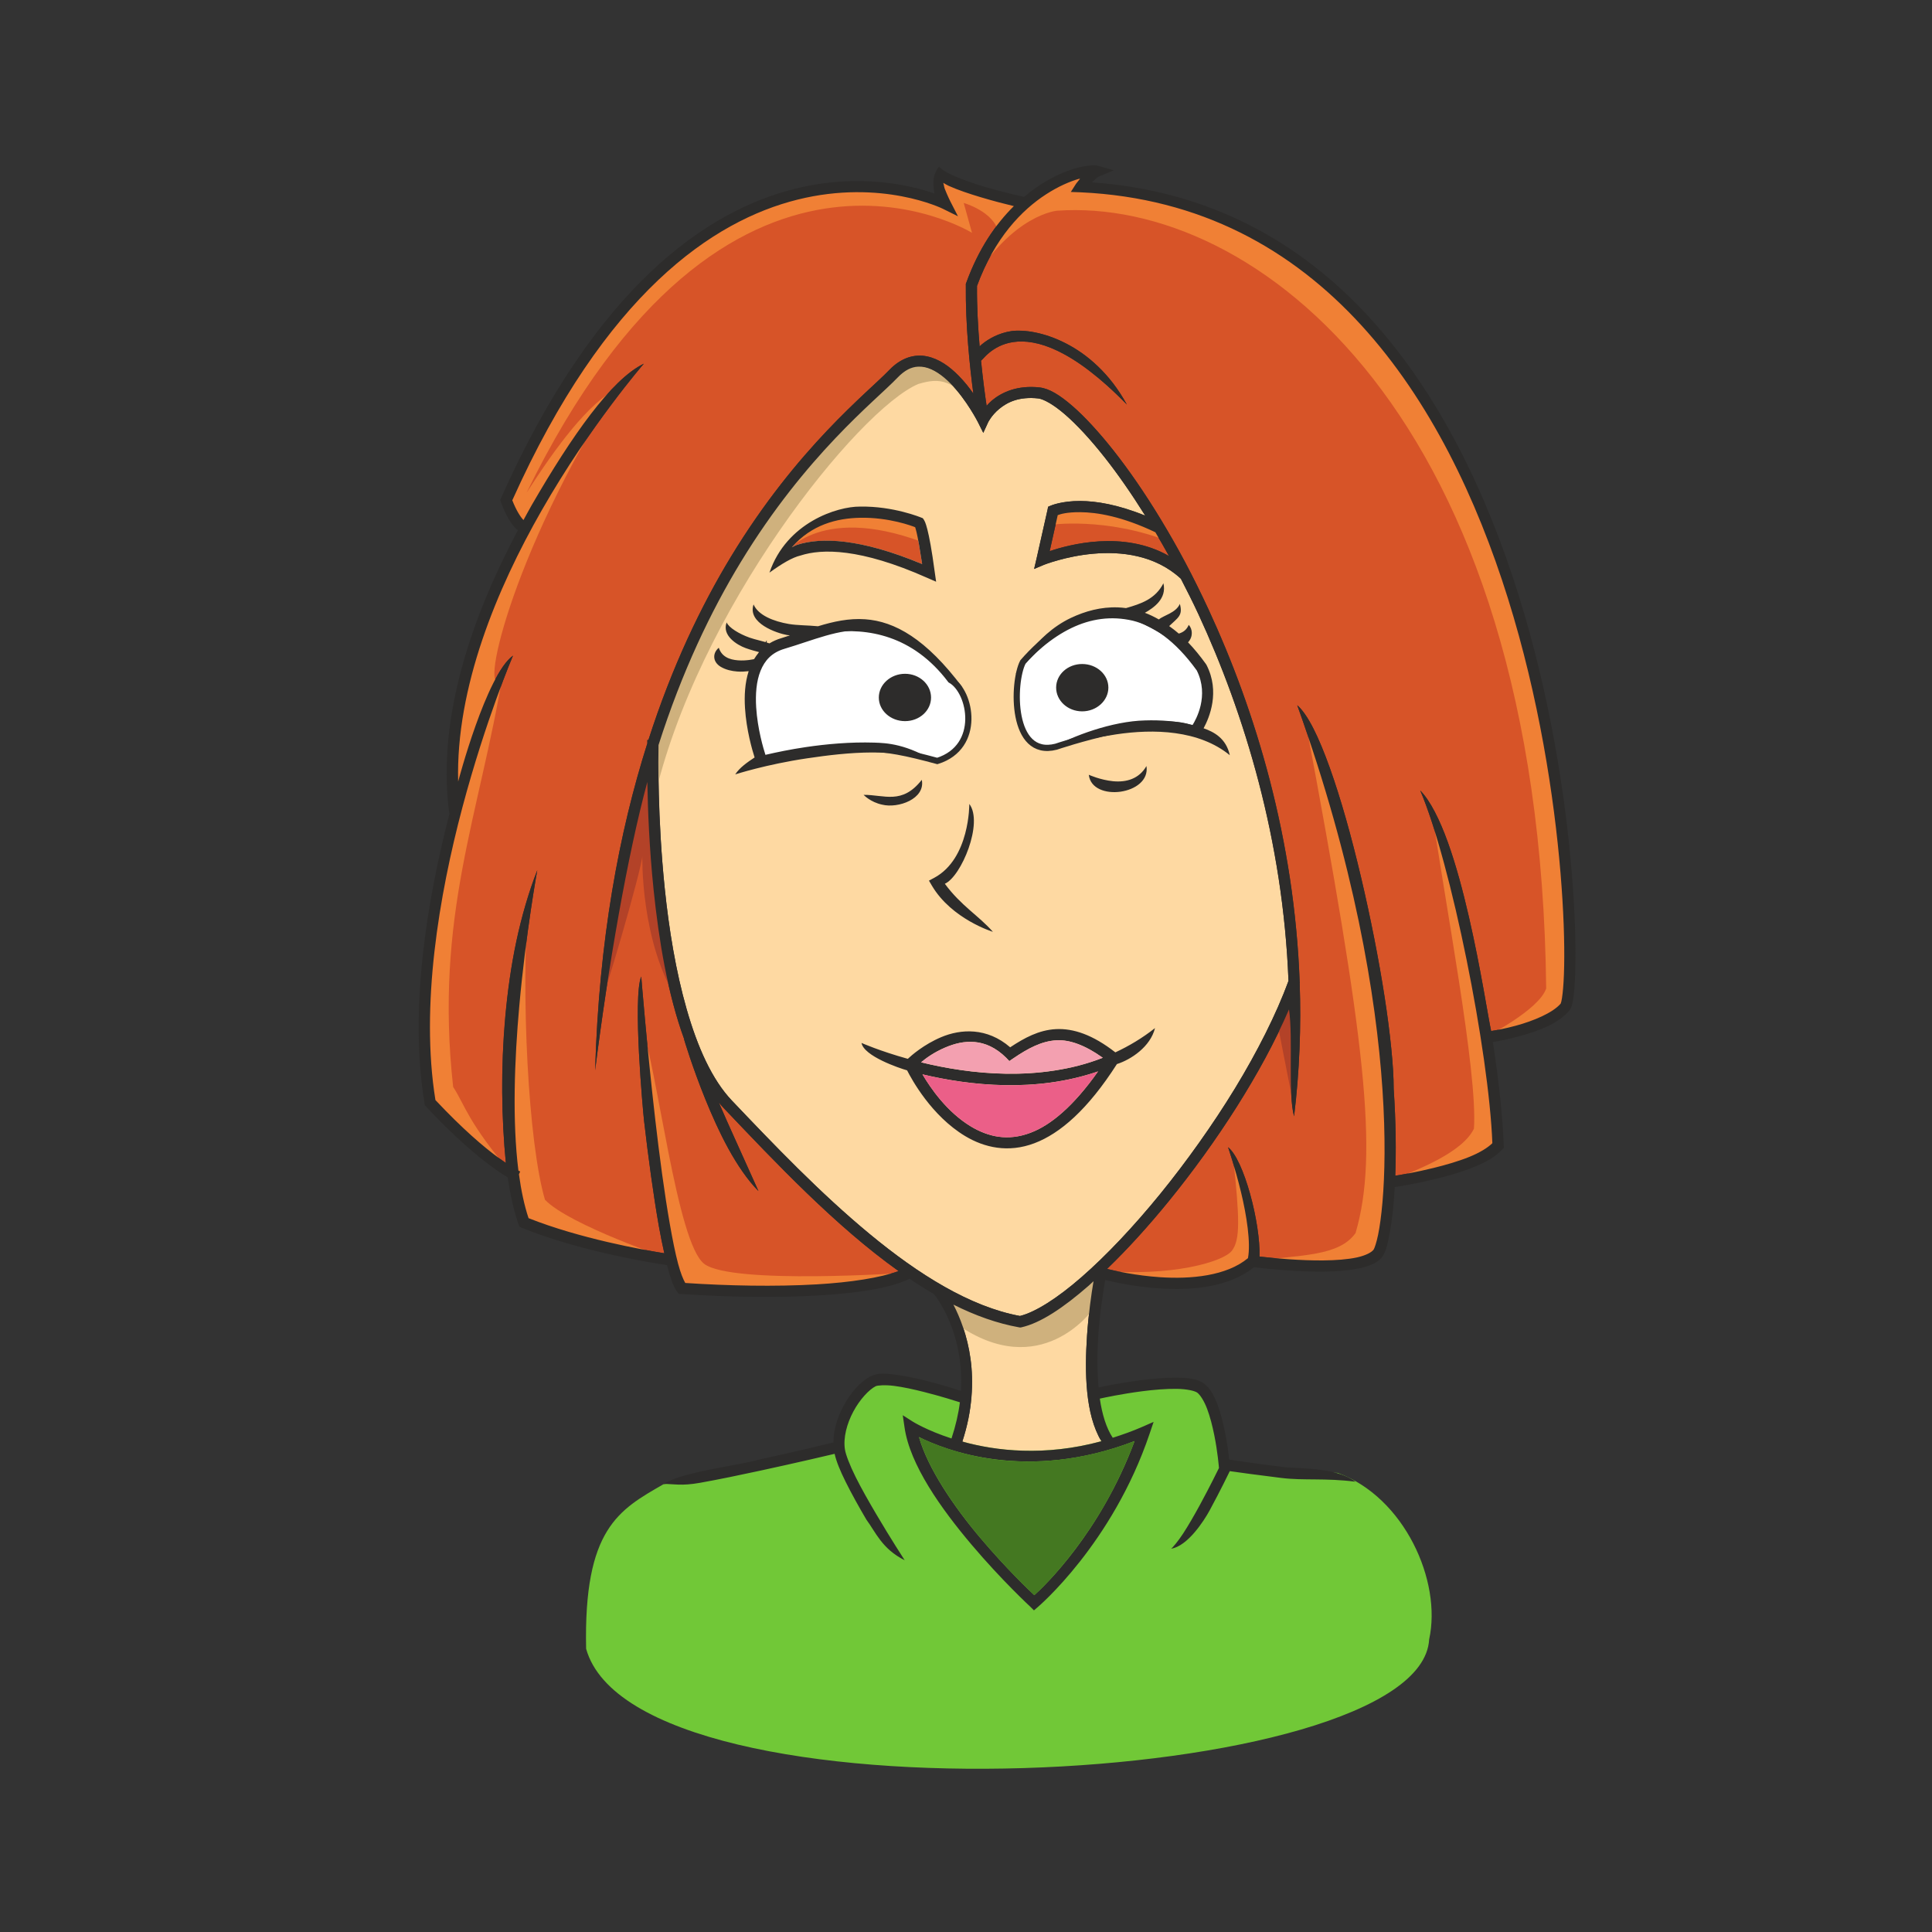 <?xml version="1.0" encoding="UTF-8" standalone="no"?>
<!-- Created with Inkscape (http://www.inkscape.org/) -->

<svg
   xmlns:dc="http://purl.org/dc/elements/1.1/"
   xmlns:cc="http://creativecommons.org/ns#"
   xmlns:rdf="http://www.w3.org/1999/02/22-rdf-syntax-ns#"
   xmlns:svg="http://www.w3.org/2000/svg"
   xmlns="http://www.w3.org/2000/svg"
   xmlns:sodipodi="http://sodipodi.sourceforge.net/DTD/sodipodi-0.dtd"
   xmlns:inkscape="http://www.inkscape.org/namespaces/inkscape"
   version="1.1"
   width="150"
   height="150"
   id="svg2"
   inkscape:version="0.47 r22583"
   sodipodi:docname="crabvector_23.svg">
  <rect width="100%" height="100%" fill="#333333" stroke="none"/>
  <title
     id="title2842">Woman</title>
  <sodipodi:namedview
     pagecolor="#ffffff"
     bordercolor="#666666"
     borderopacity="1"
     objecttolerance="10"
     gridtolerance="10"
     guidetolerance="10"
     inkscape:pageopacity="0"
     inkscape:pageshadow="2"
     inkscape:window-width="1024"
     inkscape:window-height="715"
     id="namedview34"
     showgrid="false"
     inkscape:zoom="1.6933333"
     inkscape:cx="121.66031"
     inkscape:cy="45.113674"
     inkscape:window-x="0"
     inkscape:window-y="25"
     inkscape:window-maximized="1"
     inkscape:current-layer="svg2" />
  <defs
     id="defs4">
    <inkscape:perspective
       sodipodi:type="inkscape:persp3d"
       inkscape:vp_x="0 : 150 : 1"
       inkscape:vp_y="0 : 1000 : 0"
       inkscape:vp_z="300 : 150 : 1"
       inkscape:persp3d-origin="150 : 100 : 1"
       id="perspective36" />
  </defs>
  <g
     id="layer2"
     transform="matrix(0.481,0,0,0.481,3.23,2.788)">
    <g
       id="g4160">
      <path
         d="m 141.483,53.388 c -0.533,0.024 -1.081,0.164 -1.636,0.451 -0.554,0.287 -1.115,0.721 -1.72,1.354 -1.857,1.941 -5.492,4.985 -10.039,9.785 -2.273,2.4 -4.774,5.232 -7.36,8.544 -2.586,3.312 -5.257,7.106 -7.896,11.449 -1.2,1.975 -2.381,4.052 -3.553,6.26 -1.172,2.209 -2.32,4.542 -3.44,6.993 -1.12,2.451 -2.226,5.022 -3.271,7.726 -1.045,2.704 -2.042,5.55 -2.989,8.516 -0.019,0.942 -0.052,3.857 0.056,7.98 0.108,4.123 0.358,9.453 0.959,15.256 0.333,3.216 0.775,6.533 1.354,9.813 0.579,3.28 1.3,6.514 2.171,9.559 0.871,3.045 1.891,5.92 3.102,8.431 0.605,1.255 1.247,2.403 1.946,3.468 0.699,1.066 1.458,2.038 2.256,2.876 3.35,3.52 6.927,7.281 10.659,10.969 3.732,3.688 7.619,7.294 11.59,10.575 1.985,1.64 3.988,3.194 6.006,4.625 2.018,1.431 4.058,2.742 6.091,3.891 2.033,1.149 4.061,2.137 6.091,2.933 2.03,0.796 4.054,1.406 6.063,1.777 1.239,-0.306 2.746,-1.026 4.427,-2.087 1.681,-1.06 3.536,-2.46 5.499,-4.173 2.001,-1.747 4.114,-3.793 6.26,-6.063 2.147,-2.27 4.327,-4.763 6.486,-7.416 2.133,-2.622 4.234,-5.404 6.26,-8.262 2.027,-2.858 3.979,-5.787 5.781,-8.742 1.801,-2.955 3.449,-5.942 4.907,-8.854 1.458,-2.913 2.726,-5.757 3.722,-8.488 -0.109,-2.826 -0.296,-5.619 -0.564,-8.375 -0.268,-2.756 -0.604,-5.472 -1.015,-8.149 -0.822,-5.355 -1.916,-10.553 -3.215,-15.538 -1.299,-4.984 -2.81,-9.757 -4.455,-14.297 -1.646,-4.54 -3.437,-8.838 -5.301,-12.859 -0.916,-1.976 -1.874,-3.858 -2.82,-5.696 -1.044,-0.968 -2.181,-1.721 -3.356,-2.312 -1.175,-0.591 -2.379,-1.01 -3.609,-1.297 -1.231,-0.287 -2.482,-0.451 -3.694,-0.508 -1.212,-0.057 -2.406,-0.017 -3.525,0.085 -2.238,0.202 -4.194,0.65 -5.612,1.043 -1.417,0.394 -2.284,0.733 -2.284,0.733 l -1.607,0.677 0.395,-1.692 1.777,-7.896 0.085,-0.451 0.395,-0.169 c 0,0 0.446,-0.202 1.269,-0.395 0.823,-0.193 2.021,-0.377 3.553,-0.367 1.265,0.009 2.765,0.143 4.512,0.508 1.747,0.365 3.739,0.96 5.95,1.861 -2.23,-3.564 -4.44,-6.731 -6.514,-9.362 -2.38,-3.019 -4.579,-5.37 -6.458,-6.993 -0.939,-0.812 -1.802,-1.434 -2.538,-1.861 -0.736,-0.427 -1.346,-0.659 -1.748,-0.705 -0.775,-0.089 -1.477,-0.087 -2.115,-0.028 -0.638,0.059 -1.204,0.171 -1.72,0.338 -1.033,0.336 -1.847,0.853 -2.482,1.382 -0.635,0.529 -1.068,1.063 -1.354,1.466 -0.285,0.404 -0.423,0.677 -0.423,0.677 l -0.79,1.72 -0.846,-1.692 c 0,0 -0.459,-0.908 -1.241,-2.143 -0.782,-1.235 -1.886,-2.798 -3.186,-4.117 -0.65,-0.66 -1.326,-1.259 -2.03,-1.72 -0.704,-0.461 -1.436,-0.785 -2.143,-0.931 -0.354,-0.073 -0.716,-0.1 -1.072,-0.085 z"
         id="path4039"
         style="fill:#fed9a2;fill-opacity:1;stroke:none" />
      <path
         d="m 167.623,23.046 c -0.075,0.02 -0.12,0.006 -0.197,0.028 -0.725,0.206 -1.563,0.521 -2.453,0.931 -0.89,0.409 -1.833,0.913 -2.82,1.551 -0.981,0.633 -1.98,1.384 -2.989,2.284 -1.009,0.9 -2.016,1.951 -2.989,3.158 -0.973,1.207 -1.918,2.591 -2.792,4.145 -0.874,1.554 -1.686,3.277 -2.397,5.217 -0.029,3.302 0.163,6.676 0.423,9.757 0.123,-0.115 0.224,-0.22 0.367,-0.338 0.527,-0.435 1.2,-0.882 2.002,-1.269 0.802,-0.387 1.734,-0.713 2.82,-0.874 0.989,-0.121 2.286,-0.076 3.779,0.226 1.493,0.301 3.178,0.866 4.907,1.748 0.864,0.441 1.75,0.962 2.623,1.579 0.872,0.617 1.747,1.331 2.594,2.143 0.847,0.812 1.665,1.708 2.453,2.735 0.788,1.027 1.533,2.178 2.228,3.44 -2.224,-2.281 -4.263,-4.083 -6.119,-5.499 -1.857,-1.415 -3.536,-2.433 -5.048,-3.158 -1.512,-0.725 -2.842,-1.145 -4.032,-1.354 -1.191,-0.209 -2.238,-0.217 -3.13,-0.085 -0.892,0.132 -1.665,0.391 -2.312,0.705 -0.647,0.314 -1.17,0.682 -1.607,1.043 -0.437,0.362 -0.767,0.719 -1.015,0.987 -0.103,0.112 -0.194,0.195 -0.282,0.282 0.316,3.143 0.664,5.689 0.902,7.275 0.244,-0.284 0.511,-0.572 0.874,-0.874 0.787,-0.655 1.821,-1.282 3.102,-1.692 0.64,-0.205 1.348,-0.349 2.115,-0.423 0.766,-0.074 1.587,-0.075 2.482,0.028 0.781,0.09 1.588,0.401 2.453,0.902 0.866,0.501 1.79,1.193 2.792,2.059 1.002,0.866 2.063,1.913 3.186,3.13 1.123,1.217 2.309,2.603 3.525,4.145 2.432,3.085 5.019,6.821 7.614,11.11 1.297,2.145 2.607,4.408 3.891,6.824 1.285,2.416 2.542,4.975 3.779,7.642 1.893,4.084 3.716,8.446 5.386,13.056 1.67,4.611 3.197,9.459 4.512,14.522 1.315,5.064 2.416,10.348 3.243,15.791 0.414,2.722 0.748,5.488 1.015,8.29 0.267,2.803 0.46,5.641 0.564,8.516 l 0.028,0.028 c -0.013,0.036 -0.015,0.077 -0.028,0.113 0.123,3.498 0.117,7.042 -0.028,10.631 -0.145,3.589 -0.43,7.221 -0.874,10.885 -0.255,-0.906 -0.381,-2.138 -0.451,-3.553 -0.071,-1.415 -0.089,-3.02 -0.085,-4.653 0.01,-3.266 0.063,-6.669 -0.282,-9.052 -1.106,2.561 -2.382,5.197 -3.807,7.839 -1.425,2.642 -2.988,5.291 -4.653,7.924 -1.665,2.633 -3.447,5.249 -5.273,7.783 -1.826,2.534 -3.704,4.987 -5.612,7.332 -3.336,4.1 -6.728,7.834 -9.982,10.969 -0.004,0.02 0.005,0.035 0,0.056 0.649,0.158 1.795,0.418 3.271,0.677 1.476,0.259 3.283,0.518 5.245,0.649 1.238,0.083 2.517,0.103 3.807,0.056 1.29,-0.047 2.589,-0.171 3.835,-0.395 1.246,-0.224 2.447,-0.537 3.553,-0.987 1.106,-0.449 2.12,-1.025 2.989,-1.748 0.238,-1.207 0.198,-2.927 -0.028,-4.822 -0.226,-1.895 -0.638,-3.965 -1.1,-5.865 -0.957,-3.941 -2.087,-7.219 -2.087,-7.219 0.636,0.495 1.28,1.495 1.889,2.82 0.609,1.324 1.177,2.965 1.664,4.709 0.487,1.744 0.887,3.604 1.156,5.358 0.269,1.754 0.412,3.411 0.367,4.766 2.751,0.304 6.675,0.656 10.293,0.62 2.029,-0.02 3.94,-0.163 5.414,-0.479 0.737,-0.158 1.341,-0.362 1.805,-0.592 0.464,-0.23 0.789,-0.487 0.931,-0.705 0.121,-0.203 0.442,-1.075 0.705,-2.369 0.265,-1.308 0.515,-3.068 0.705,-5.273 0.19,-2.205 0.322,-4.831 0.338,-7.867 0.016,-3.036 -0.083,-6.482 -0.338,-10.293 -0.255,-3.811 -0.674,-7.985 -1.297,-12.52 -0.623,-4.535 -1.454,-9.43 -2.538,-14.635 -1.084,-5.206 -2.421,-10.73 -4.061,-16.553 -1.639,-5.822 -3.576,-11.944 -5.865,-18.329 0.836,0.72 1.711,1.998 2.594,3.722 0.884,1.725 1.763,3.893 2.651,6.373 0.888,2.48 1.774,5.276 2.623,8.262 0.848,2.986 1.66,6.175 2.425,9.418 1.53,6.487 2.872,13.239 3.807,19.26 0.468,3.01 0.818,5.827 1.072,8.347 0.253,2.52 0.399,4.733 0.395,6.514 0.366,5.467 0.399,10.15 0.254,14.043 1.3,-0.207 3.376,-0.562 6.147,-1.241 1.987,-0.487 4.057,-1.083 5.837,-1.805 1.635,-0.663 2.932,-1.451 3.694,-2.2 -0.14,-3.688 -0.626,-8.366 -1.354,-13.479 -0.727,-5.113 -1.684,-10.668 -2.792,-16.13 -1.108,-5.462 -2.355,-10.831 -3.638,-15.566 -1.282,-4.734 -2.613,-8.829 -3.863,-11.759 0.827,0.841 1.598,2.02 2.341,3.44 0.742,1.42 1.458,3.085 2.115,4.907 1.313,3.643 2.45,7.914 3.412,12.097 1.924,8.367 3.134,16.388 3.581,18.386 0.976,-0.16 2.324,-0.408 4.032,-0.874 1.393,-0.38 2.884,-0.889 4.173,-1.495 1.289,-0.605 2.377,-1.307 3.017,-2.059 -0.007,-8.6e-4 0.06,-0.149 0.113,-0.367 0.07,-0.291 0.134,-0.732 0.197,-1.269 0.126,-1.074 0.217,-2.585 0.254,-4.455 0.073,-3.74 -0.082,-8.908 -0.592,-15.03 -0.255,-3.061 -0.591,-6.365 -1.043,-9.841 -0.452,-3.477 -1.008,-7.113 -1.692,-10.885 -0.684,-3.772 -1.503,-7.671 -2.453,-11.618 -0.951,-3.947 -2.047,-7.955 -3.299,-11.956 -1.252,-4.001 -2.673,-7.993 -4.258,-11.928 -1.586,-3.936 -3.35,-7.808 -5.301,-11.562 -1.952,-3.753 -4.078,-7.403 -6.429,-10.857 -1.176,-1.727 -2.412,-3.389 -3.694,-5.019 -1.282,-1.63 -2.612,-3.219 -4.004,-4.737 -1.392,-1.519 -2.838,-2.977 -4.343,-4.371 -1.505,-1.394 -3.058,-2.722 -4.681,-3.976 -1.623,-1.254 -3.33,-2.425 -5.076,-3.525 -1.746,-1.1 -3.54,-2.142 -5.414,-3.074 -1.874,-0.932 -3.802,-1.761 -5.809,-2.51 -2.007,-0.749 -4.088,-1.395 -6.232,-1.946 -2.144,-0.551 -4.368,-1.015 -6.655,-1.354 -2.287,-0.339 -4.644,-0.564 -7.078,-0.677 l -1.579,-0.056 0.846,-1.325 c 0,0 0.342,-0.427 0.649,-0.818 z m -22.08,0.677 c 0.115,0.357 0.124,0.658 0.254,0.987 0.438,1.109 0.874,1.974 0.874,1.974 l 1.241,2.425 -2.453,-1.213 c 0,0 -0.614,-0.302 -1.748,-0.705 -1.135,-0.403 -2.798,-0.901 -4.878,-1.297 -2.081,-0.396 -4.578,-0.699 -7.416,-0.677 -1.419,0.011 -2.91,0.118 -4.484,0.31 -1.573,0.192 -3.231,0.477 -4.935,0.902 -1.697,0.423 -3.468,0.984 -5.273,1.692 -1.805,0.708 -3.639,1.576 -5.527,2.622 -1.888,1.046 -3.806,2.257 -5.753,3.694 -1.947,1.437 -3.94,3.082 -5.922,4.963 -1.982,1.881 -3.957,3.995 -5.95,6.373 -1.993,2.378 -3.999,5.025 -5.978,7.952 -1.979,2.927 -3.924,6.142 -5.865,9.672 -1.942,3.53 -3.873,7.376 -5.753,11.562 0.69,1.752 1.361,2.726 1.805,3.186 0.452,-0.826 0.896,-1.654 1.354,-2.453 1.609,-2.776 3.208,-5.437 4.794,-7.896 1.586,-2.459 3.152,-4.716 4.681,-6.711 1.529,-1.996 3.017,-3.717 4.455,-5.104 1.438,-1.387 2.831,-2.44 4.145,-3.074 0,0 -2.118,2.448 -5.245,6.627 -1.564,2.089 -3.381,4.598 -5.301,7.473 -1.92,2.874 -3.956,6.101 -5.95,9.588 -1.8,3.148 -3.556,6.504 -5.189,10.011 -1.632,3.507 -3.139,7.151 -4.399,10.885 -0.63,1.867 -1.194,3.768 -1.692,5.668 -0.498,1.899 -0.928,3.809 -1.269,5.724 -0.341,1.916 -0.603,3.837 -0.761,5.753 -0.159,1.915 -0.219,3.826 -0.169,5.724 0.02,-0.068 1.153,-4.352 2.82,-9.024 0.834,-2.336 1.79,-4.781 2.82,-6.824 0.515,-1.022 1.042,-1.939 1.579,-2.707 0.537,-0.768 1.094,-1.383 1.636,-1.777 0,0 -1.106,2.578 -2.679,6.937 -0.787,2.179 -1.679,4.817 -2.622,7.783 -0.943,2.965 -1.934,6.264 -2.876,9.813 -0.937,3.528 -1.82,7.294 -2.594,11.195 -0.775,3.901 -1.455,7.943 -1.918,12.013 -0.462,4.07 -0.706,8.176 -0.705,12.21 4e-4,2.017 0.053,4.008 0.197,5.978 0.144,1.97 0.37,3.911 0.677,5.809 2.185,2.328 4.144,4.229 5.837,5.753 1.694,1.524 3.122,2.671 4.286,3.525 0.476,0.349 0.86,0.618 1.241,0.874 -0.343,-3.543 -0.562,-7.366 -0.592,-11.336 -0.03,-3.97 0.141,-8.088 0.508,-12.21 0.367,-4.122 0.928,-8.24 1.777,-12.238 0.424,-1.999 0.934,-3.977 1.495,-5.894 0.56,-1.917 1.182,-3.784 1.889,-5.583 0,0 -0.453,2.456 -1.043,6.429 -0.591,3.973 -1.319,9.462 -1.861,15.481 -0.394,4.375 -0.671,9.034 -0.733,13.592 -0.031,2.279 -0.011,4.529 0.085,6.711 0.095,2.183 0.257,4.296 0.508,6.288 0.056,0.027 0.282,0.141 0.282,0.141 l -0.197,0.451 c 0.355,2.613 0.859,5.015 1.551,7.078 2.068,0.821 4.264,1.559 6.429,2.2 2.166,0.641 4.288,1.196 6.288,1.664 4.002,0.935 7.425,1.519 9.193,1.805 -0.297,-1.327 -0.593,-2.75 -0.874,-4.343 -0.882,-5.002 -1.711,-11.108 -2.397,-17.06 -0.073,-0.641 -0.546,-5.639 -0.818,-10.885 -0.136,-2.623 -0.205,-5.295 -0.169,-7.529 0.036,-2.235 0.181,-4.031 0.536,-4.85 0,0 0.889,11.175 2.256,23.038 0.684,5.932 1.498,12.037 2.369,16.976 0.435,2.469 0.869,4.636 1.325,6.345 0.408,1.527 0.827,2.532 1.156,3.102 3.387,0.227 7.015,0.375 10.631,0.423 3.616,0.049 7.222,-0.003 10.575,-0.197 2.748,-0.16 5.332,-0.428 7.585,-0.79 2.253,-0.362 4.175,-0.816 5.64,-1.354 -2.556,-1.824 -5.083,-3.825 -7.557,-5.95 -2.475,-2.125 -4.908,-4.371 -7.275,-6.655 -4.735,-4.568 -9.218,-9.317 -13.366,-13.676 -0.284,-0.298 -0.547,-0.609 -0.818,-0.931 1.435,3.361 3.748,8.355 6.401,14.297 -0.889,-0.889 -1.731,-1.948 -2.538,-3.102 -0.807,-1.153 -1.592,-2.411 -2.312,-3.722 -1.44,-2.623 -2.689,-5.447 -3.75,-8.065 -2.122,-5.236 -3.412,-9.616 -3.412,-9.616 l 0.028,0 c -0.665,-1.814 -1.254,-3.728 -1.777,-5.696 -0.522,-1.968 -0.983,-3.982 -1.382,-6.035 -0.797,-4.105 -1.359,-8.319 -1.777,-12.351 -0.352,-3.397 -0.577,-6.632 -0.733,-9.588 -0.157,-2.955 -0.245,-5.63 -0.282,-7.867 -0.805,2.968 -1.618,6.325 -2.397,9.954 -0.779,3.629 -1.533,7.518 -2.256,11.562 -1.446,8.088 -2.739,16.771 -3.779,25.041 0.155,-5.267 0.466,-10.298 0.931,-15.115 0.464,-4.817 1.074,-9.432 1.805,-13.817 0.731,-4.386 1.583,-8.545 2.538,-12.52 0.955,-3.975 2.022,-7.752 3.158,-11.336 0.002,-0.103 0,-0.536 0,-0.536 l 0.169,0 c 0.954,-2.971 1.966,-5.805 3.017,-8.516 1.052,-2.711 2.144,-5.294 3.271,-7.755 1.127,-2.461 2.289,-4.801 3.468,-7.022 1.179,-2.221 2.373,-4.327 3.581,-6.317 2.677,-4.407 5.384,-8.253 8.008,-11.618 2.624,-3.365 5.166,-6.25 7.473,-8.685 4.614,-4.871 8.35,-8.02 10.039,-9.785 0.483,-0.505 0.987,-0.934 1.495,-1.269 0.508,-0.335 1.005,-0.584 1.523,-0.761 1.035,-0.355 2.089,-0.4 3.074,-0.197 0.985,0.202 1.907,0.607 2.763,1.156 0.857,0.549 1.649,1.244 2.369,1.974 0.978,0.993 1.735,1.975 2.369,2.876 -0.281,-2.093 -0.604,-4.849 -0.846,-7.896 -0.242,-3.047 -0.403,-6.385 -0.367,-9.644 l 0,-0.169 0.056,-0.141 c 0.499,-1.38 1.048,-2.666 1.636,-3.863 0.588,-1.197 1.206,-2.301 1.861,-3.327 1.311,-2.052 2.747,-3.779 4.202,-5.217 -1.342,-0.32 -3.172,-0.785 -5.358,-1.438 -1.809,-0.54 -3.659,-1.158 -5.16,-1.833 -0.333,-0.15 -0.578,-0.323 -0.874,-0.479 z"
         id="path4035"
         style="fill:#d75428;fill-opacity:1;stroke:none" />
      <path
         d="m 100.352,233.793 c -7.161,4.125 -12.873,7.156 -12.459,26.544 8.145,29.153 134.731,22.71 136.075,-1.506 2.082,-9.427 -4.012,-22.982 -14.756,-26.876 l -17.547,-1.367 -4.786,-13.217 -17.547,1.823 2.735,7.292 -23.928,0.456 1.139,-6.609 -14.812,-3.418 c -3.242,1.366 -4.815,5.735 -5.925,10.938 z"
         id="path4103"
         style="fill:#71c837;stroke:none" />
      <path
         d="m 139.643,199.643 c 0,0 -18.75,5 -36.607,2.321 C 99.464,193.929 96.429,160 96.607,158.929 c 2.857,7.857 5.893,35.893 10.357,39.286 4.464,3.393 32.679,1.429 32.679,1.429 z"
         id="path4105"
         style="fill:#f08035;stroke:none" />
      <path
         d="m 78.571,138.75 c 0,0 -6.429,35.536 -0.536,52.679 8.036,3.214 23.571,6.071 23.571,6.071 0,0 -16.429,-5.536 -20.357,-9.643 C 78.571,178.75 77.321,154.821 78.571,138.75 z"
         id="path4107"
         style="fill:#f08035;fill-opacity:1;stroke:none" />
      <path
         d="m 75.888,183.706 c 0,0 -11.869,-8.839 -13.132,-11.49 -0.884,-5.682 -5.077,-28.823 11.709,-69.359 -3.75,22.857 -11.071,39.286 -8.036,66.786 1.964,3.036 2.311,5.627 9.459,14.063 z"
         id="path4109"
         style="fill:#f08035;fill-opacity:1;stroke:none" />
      <path
         d="m 93.393,55.893 c 0,0 -30.357,38.571 -26.607,67.5 2.679,-6.786 5.893,-17.679 7.5,-19.821 -3.75,4.464 0.893,-19.107 19.107,-47.679 z"
         id="path4111"
         style="fill:#f08035;fill-opacity:1;stroke:none" />
      <path
         d="m 93.036,56.786 -15.357,22.857 -2.857,-5 c 0,0 27.143,-63.75 70.357,-48.214 C 144.643,23.75 145,22.321 145,22.321 l 13.929,5.179 c 0,0 -2.5,0.982 -4.464,4.196 -0.804,-3.393 -5.625,-4.732 -5.625,-4.732 l 1.339,4.821 c 0,0 -39.462,-24.386 -71.892,41.94 4.818,-7.474 9.892,-14.379 14.749,-16.94 z"
         id="path4113"
         style="fill:#f08035;fill-opacity:1;stroke:none" />
      <path
         d="m 167.651,76.878 c -1.113,-0.008 -1.929,0.067 -2.51,0.169 -0.58,0.103 -0.925,0.234 -1.128,0.31 l -1.297,5.809 c 0.773,-0.261 1.898,-0.598 3.271,-0.902 1.373,-0.305 2.985,-0.577 4.737,-0.677 1.752,-0.1 3.644,-0.043 5.555,0.31 0.955,0.177 1.923,0.425 2.876,0.761 0.954,0.337 1.896,0.769 2.82,1.297 -0.731,-1.328 -1.465,-2.596 -2.2,-3.835 -2.683,-1.283 -5.054,-2.078 -7.078,-2.566 -2.024,-0.488 -3.7,-0.667 -5.048,-0.677 z m -35.531,0.902 c -0.939,0.018 -1.887,0.09 -2.848,0.254 -0.961,0.164 -1.932,0.427 -2.876,0.79 -0.944,0.362 -1.874,0.825 -2.763,1.438 -0.889,0.613 -1.742,1.369 -2.538,2.284 0.3,-0.127 0.508,-0.285 0.846,-0.395 0.954,-0.309 2.068,-0.526 3.356,-0.62 1.287,-0.095 2.741,-0.062 4.399,0.141 1.658,0.203 3.518,0.572 5.583,1.156 2.065,0.584 4.343,1.377 6.852,2.425 -0.342,-2.254 -0.695,-4.316 -0.902,-5.132 -0.114,-0.447 -0.167,-0.66 -0.226,-0.818 -0.222,-0.089 -1.269,-0.504 -2.848,-0.874 -1.579,-0.37 -3.689,-0.694 -6.035,-0.649 z"
         id="path4049"
         style="fill:#d75428;fill-opacity:1;stroke:none" />
      <path
         d="m 119.643,83.929 c 0,0 5.446,-8.571 22.5,-2.232 0.089,-3.125 -0.804,-3.482 -0.804,-3.482 0,0 -15.179,-5.804 -21.696,5.714 z"
         id="path4115"
         style="fill:#f08035;fill-opacity:1;stroke:none" />
      <path
         d="m 162.768,78.929 c 0,0 8.929,-1.339 19.196,2.679 -1.607,-2.679 -1.786,-2.768 -1.786,-2.768 0,0 -10,-5 -17.054,-2.143 -0.179,0.893 -0.357,2.232 -0.357,2.232 z"
         id="path4117"
         style="fill:#f08035;fill-opacity:1;stroke:none" />
      <path
         d="m 169.794,201.009 c -0.257,0.231 -0.507,0.483 -0.761,0.705 -2.054,1.793 -3.989,3.306 -5.809,4.455 -0.91,0.575 -1.806,1.054 -2.651,1.438 -0.845,0.384 -1.65,0.672 -2.425,0.846 l -0.197,0.028 -0.169,-0.028 c -1.774,-0.316 -3.561,-0.792 -5.33,-1.41 -1.768,-0.618 -3.518,-1.377 -5.273,-2.256 0.525,1.013 1.085,2.257 1.579,3.722 0.494,1.465 0.927,3.147 1.184,5.019 0.257,1.872 0.327,3.941 0.141,6.176 -0.093,1.117 -0.237,2.269 -0.479,3.468 -0.242,1.199 -0.57,2.447 -0.987,3.722 1.356,0.374 2.872,0.726 4.512,0.987 1.64,0.26 3.409,0.423 5.301,0.479 1.892,0.056 3.895,-0.014 6.006,-0.254 2.112,-0.239 4.327,-0.643 6.627,-1.269 -0.655,-1.088 -1.151,-2.323 -1.523,-3.666 -0.371,-1.343 -0.611,-2.793 -0.761,-4.286 -0.301,-2.987 -0.231,-6.173 -0.028,-9.136 0.24,-3.506 0.681,-6.586 1.043,-8.742 z"
         id="path4095"
         style="fill:#fed9a2;fill-opacity:1;stroke:none" />
      <path
         d="m 170.714,199.286 c 0,0 13.839,6.161 25.089,-1.875 -0.357,-5.268 -1.429,-13.839 -3.482,-16.518 1.071,10.089 1.161,13.393 -0.179,15.179 -1.339,1.786 -9.732,4.286 -21.429,3.214 z"
         id="path4119"
         style="fill:#f08035;fill-opacity:1;stroke:none" />
      <path
         d="m 195.536,197.768 c 0,0 16.786,2.143 20.625,-1.25 2.321,-8.036 2.285,-56.374 -12.11,-85.669 9.596,51.265 11.795,69.512 8.038,82.389 -2.686,3.775 -8.812,3.51 -16.553,4.53 z"
         id="path4121"
         style="fill:#f08035;fill-opacity:1;stroke:none" />
      <path
         d="m 217.562,184.843 c 0,0 15.026,-2.02 17.678,-6.313 -0.631,-8.334 -5.43,-42.679 -10.859,-53.791 2.02,14.647 7.45,42.426 6.819,51.644 -1.894,3.914 -9.218,6.692 -13.637,8.46 z"
         id="path4123"
         style="fill:#f08035;fill-opacity:1;stroke:none" />
      <path
         d="m 233.036,161.607 c 0,0 9.78,-0.629 13.189,-5.301 0.505,-9.596 1.811,-125.592 -78.01,-132.199 1.071,-2.143 1.429,-2.5 1.429,-2.5 0,0 -12.143,1.25 -19.464,18.214 6.607,-11.071 13.75,-11.607 13.75,-11.607 31.683,-2.204 77.915,32.578 78.929,125.536 -1.141,3.483 -9.821,7.857 -9.821,7.857 z"
         id="path4125"
         style="fill:#f08035;fill-opacity:1;stroke:none" />
      <path
         d="m 98.571,115.893 c 0,0 0.357,27.857 4.107,39.821 -6.071,-9.464 -5.714,-23.393 -5.714,-23.393 0,1.87 -6.607,24.667 -6.964,24.107 1.071,-10.357 5.714,-34.107 8.571,-40.536 z"
         id="path4127"
         style="fill:#b34228;stroke:none" />
      <path
         d="m 201.904,154.791 c 0,0 0.758,11.743 0,16.92 -1.136,-5.682 -2.399,-12.248 -2.399,-12.248 z"
         id="path4129"
         style="fill:#b34228;fill-opacity:1;stroke:none" />
      <path
         d="m 145.841,202.773 c 0,0 9.47,4.798 12.122,4.798 3.03,-0.253 12.753,-8.46 12.753,-8.46 l -1.136,6.566 c 0,0 -8.334,11.743 -21.845,2.273 -1.894,-2.778 -1.894,-5.177 -1.894,-5.177 z"
         id="path4150"
         style="fill:#cfb17d;fill-opacity:1;stroke:none" />
      <path
         d="m 151.786,61.25 c -1.244,-0.829 -6.508,-9.85 -13.214,-7.857 -0.379,0.113 -34.066,30.778 -40.357,64.821 C 98.75,123.75 98.75,123.75 98.75,123.75 c 6.848,-30.931 33.142,-63.547 42.785,-67.575 3.419,-0.987 5.663,-1.004 10.251,5.075 z"
         id="path4152"
         style="fill:#cfb17d;stroke:none" />
      <path
         d="m 116.546,99.232 c 0,0 18.435,-10.796 30.178,4.735 3.308,1.833 5.051,10.796 -2.147,13.069 -9.849,-2.652 -12.753,-2.778 -28.284,-0.126 -1.515,-5.682 -3.283,-12.248 0.253,-17.678 z"
         id="path4154"
         style="fill:#ffffff;stroke:#2d2c2b;stroke-width:1px;stroke-linecap:butt;stroke-linejoin:miter;stroke-opacity:1" />
      <path
         d="m 163.75,114.732 c 0,0 17.232,-5.893 22.589,-2.589 2.054,-4.464 5.893,-11.964 -11.339,-19.018 -7.143,-1.518 -13.661,4.554 -16.607,7.946 -1.696,3.304 -1.964,15.536 5.357,13.661 z"
         id="path4156"
         style="fill:#ffffff;stroke:#2d2c2b;stroke-width:1px;stroke-linecap:butt;stroke-linejoin:miter;stroke-opacity:1" />
      <path
         d="m 169.907,20.875 c -0.247,-0.005 -0.516,0.026 -0.818,0.056 -0.604,0.061 -1.33,0.191 -2.143,0.423 -1.627,0.463 -3.625,1.305 -5.753,2.679 -0.853,0.551 -1.721,1.213 -2.594,1.946 -0.61,-0.131 -3.351,-0.719 -6.514,-1.664 -1.766,-0.528 -3.562,-1.159 -4.935,-1.777 -0.686,-0.309 -1.261,-0.621 -1.664,-0.902 -0.402,-0.281 -0.607,-0.529 -0.62,-0.564 -0.931,1.192 -1.089,2.378 -0.761,4.314 0.013,0.033 0.015,0.024 0.028,0.056 -3.72,-1.292 -12.085,-3.375 -22.559,-0.761 -14.227,3.549 -32.174,15.762 -47.402,49.884 l -0.141,0.338 0.113,0.367 c 0.83,2.252 1.677,3.51 2.397,4.23 0.12,0.12 0.226,0.192 0.338,0.282 C 69.726,93.257 63.711,109.823 65.797,125.465 l 0.056,0 c -3.646,14.112 -6.569,31.674 -4.032,46.895 l 0.028,0.254 0.197,0.197 c 4.546,4.871 8.136,7.891 10.603,9.7 1.107,0.812 1.948,1.365 2.594,1.748 0.392,2.776 0.961,5.348 1.748,7.585 l 0.141,0.367 0.367,0.169 c 9.443,3.836 21.127,5.688 23.461,6.035 0.02,0.077 0.036,0.178 0.056,0.254 0.478,1.79 0.919,3.137 1.551,4.032 l 0.254,0.338 0.423,0.028 c 6.963,0.486 14.956,0.66 21.939,0.254 6.255,-0.364 11.629,-1.11 14.917,-2.707 1.313,0.886 2.62,1.71 3.948,2.482 0.613,0.768 4.87,6.441 4.343,15.622 -1.011,-0.334 -2.935,-0.956 -5.499,-1.607 -1.702,-0.433 -3.497,-0.815 -5.076,-1.015 -0.79,-0.1 -1.508,-0.186 -2.171,-0.169 -0.664,0.017 -1.263,0.152 -1.805,0.423 -1.663,0.832 -3.25,2.647 -4.427,4.85 -0.954,1.786 -1.597,3.822 -1.607,5.837 -0.412,0.1 -5.803,1.423 -12.126,2.792 -3,0.905 -12.335,1.946 -15.235,3.9 1.575,0 2.797,0.36 5.817,-0.177 3.02,-0.537 6.488,-1.26 9.785,-1.974 6.123,-1.325 11.2,-2.526 11.956,-2.707 0.277,1.246 0.909,2.767 1.777,4.512 0.966,1.943 2.167,4.1 3.356,6.119 1.464,1.96 2.509,4.722 6.176,6.542 0,0 -2.245,-3.45 -4.596,-7.444 -1.176,-1.997 -2.392,-4.125 -3.327,-6.006 -0.935,-1.881 -1.586,-3.576 -1.72,-4.427 -0.297,-1.878 0.309,-4.164 1.354,-6.119 1.045,-1.955 2.538,-3.553 3.609,-4.089 0.285,-0.142 1.506,-0.241 2.961,-0.056 1.455,0.184 3.191,0.565 4.85,0.987 2.855,0.726 5.104,1.445 5.781,1.664 -0.228,1.828 -0.675,3.782 -1.354,5.837 -3.963,-1.285 -6.232,-2.707 -6.232,-2.707 l -1.636,-1.043 0.282,1.918 c 0.855,6.109 5.974,13.234 10.828,18.978 4.854,5.744 9.503,10.039 9.503,10.039 l 0.564,0.564 0.62,-0.536 c 0,0 12.039,-10.18 18.047,-27.973 l 0.649,-1.918 -1.861,0.818 c -1.609,0.702 -3.193,1.258 -4.737,1.748 -1.047,-1.576 -1.715,-3.806 -2.087,-6.317 0.759,-0.166 3.426,-0.745 6.768,-1.184 1.926,-0.253 3.943,-0.415 5.612,-0.395 1.669,0.021 2.97,0.324 3.356,0.62 0.488,0.375 1.105,1.343 1.579,2.594 0.474,1.251 0.863,2.779 1.156,4.23 0.565,2.799 0.746,5.151 0.761,5.33 -0.123,0.255 -1.427,2.927 -3.102,6.006 -0.876,1.612 -1.825,3.257 -2.679,4.568 -0.854,1.312 -1.74,2.33 -1.946,2.453 2.667,-0.4 5.311,-4.509 6.204,-6.147 1.779,-3.271 3.271,-6.373 3.271,-6.373 1.321,0.19 4.382,0.619 8.319,1.1 3.627,0.449 7.11,-0.016 11.962,0.608 -3.285,-2.487 -9.632,-2.049 -11.736,-2.385 -4.197,-0.512 -7.598,-1.029 -8.629,-1.184 -0.127,-1.077 -0.313,-2.54 -0.677,-4.343 -0.305,-1.511 -0.683,-3.114 -1.213,-4.512 -0.53,-1.398 -1.149,-2.62 -2.143,-3.384 -1.096,-0.843 -2.67,-0.965 -4.484,-0.987 -1.814,-0.022 -3.889,0.163 -5.865,0.423 -3.261,0.428 -5.766,0.951 -6.711,1.156 -0.251,-2.691 -0.243,-5.57 -0.056,-8.29 0.257,-3.748 0.761,-6.969 1.128,-9.052 1.455,0.356 4.801,1.093 8.713,1.354 5.088,0.339 11.168,-0.103 15.284,-3.412 2.78,0.322 7.148,0.745 11.223,0.705 2.1,-0.021 4.107,-0.177 5.781,-0.536 1.673,-0.359 3.099,-0.883 3.863,-2.059 l 0,-0.028 c 0.406,-0.655 0.647,-1.562 0.931,-2.961 0.284,-1.399 0.566,-3.24 0.761,-5.499 0.068,-0.785 0.119,-1.68 0.169,-2.566 1.157,-0.175 3.507,-0.554 6.655,-1.325 2.041,-0.5 4.185,-1.116 6.091,-1.889 1.906,-0.773 3.563,-1.67 4.625,-2.876 l 0.254,-0.254 -0.028,-0.367 c -0.146,-4.476 -0.783,-10.348 -1.748,-16.694 1.013,-0.177 2.427,-0.439 4.23,-0.931 2.948,-0.804 6.316,-1.988 8.121,-4.173 0.299,-0.361 0.355,-0.643 0.451,-1.043 0.096,-0.4 0.185,-0.911 0.254,-1.495 0.137,-1.166 0.217,-2.714 0.254,-4.625 0.074,-3.82 -0.077,-9.051 -0.592,-15.227 -1.03,-12.354 -3.511,-28.497 -8.572,-44.667 -5.061,-16.17 -12.69,-32.377 -24.082,-44.808 -11.049,-12.056 -25.71,-20.455 -44.78,-21.798 0.387,-0.387 0.817,-0.817 1.156,-0.959 l 2.369,-0.987 -2.453,-0.705 c -0.233,-0.069 -0.458,-0.108 -0.705,-0.113 z m -2.284,2.171 c -0.306,0.391 -0.649,0.818 -0.649,0.818 l -0.846,1.325 1.579,0.056 c 19.474,0.901 34.152,9.28 45.287,21.431 11.135,12.151 18.678,28.099 23.687,44.103 5.009,16.004 7.467,32.057 8.488,44.3 0.51,6.122 0.665,11.29 0.592,15.03 -0.036,1.87 -0.128,3.381 -0.254,4.455 -0.063,0.537 -0.128,0.978 -0.197,1.269 -0.052,0.218 -0.12,0.366 -0.113,0.367 -1.28,1.503 -4.404,2.793 -7.191,3.553 -1.708,0.466 -3.056,0.714 -4.032,0.874 -0.895,-3.995 -4.836,-32.103 -11.449,-38.83 5.001,11.721 11.085,42.18 11.646,56.934 -0.763,0.748 -2.059,1.536 -3.694,2.2 -1.78,0.722 -3.85,1.318 -5.837,1.805 -2.772,0.679 -4.847,1.034 -6.147,1.241 0.145,-3.893 0.113,-8.576 -0.254,-14.043 0.036,-14.244 -8.877,-56.137 -15.566,-61.897 9.156,25.541 12.739,46.794 13.761,62.038 0.511,7.622 0.381,13.75 0,18.16 -0.19,2.205 -0.439,3.965 -0.705,5.273 -0.263,1.294 -0.584,2.165 -0.705,2.369 -0.283,0.435 -1.261,0.981 -2.735,1.297 -1.474,0.316 -3.385,0.46 -5.414,0.479 -3.618,0.035 -7.542,-0.316 -10.293,-0.62 0.18,-5.418 -2.532,-15.673 -5.076,-17.652 0,0 1.13,3.278 2.087,7.219 0.923,3.8 1.604,8.273 1.128,10.687 -3.478,2.892 -9.231,3.404 -14.184,3.074 -3.923,-0.262 -7.218,-1.01 -8.516,-1.325 0.005,-0.022 -0.004,-0.037 0,-0.056 3.255,-3.135 6.646,-6.869 9.982,-10.969 7.632,-9.379 14.922,-20.634 19.344,-30.878 0.691,4.766 -0.204,13.635 0.818,17.258 0.887,-7.327 1.148,-14.52 0.902,-21.516 0.013,-0.036 0.015,-0.077 0.028,-0.113 l -0.028,-0.028 c -0.832,-22.997 -7.147,-43.842 -14.72,-60.176 -4.945,-10.667 -10.419,-19.406 -15.284,-25.576 -2.432,-3.085 -4.708,-5.544 -6.711,-7.275 -2.003,-1.731 -3.683,-2.781 -5.245,-2.961 -3.576,-0.413 -6.125,0.776 -7.698,2.087 -0.363,0.302 -0.63,0.59 -0.874,0.874 -0.238,-1.587 -0.586,-4.132 -0.902,-7.275 0.088,-0.087 0.179,-0.17 0.282,-0.282 0.248,-0.268 0.578,-0.625 1.015,-0.987 0.875,-0.723 2.135,-1.484 3.92,-1.748 3.569,-0.529 9.432,0.973 18.329,10.095 -5.561,-10.102 -14.629,-12.354 -18.583,-11.872 -2.172,0.322 -3.769,1.273 -4.822,2.143 -0.143,0.118 -0.244,0.224 -0.367,0.338 -0.26,-3.081 -0.452,-6.454 -0.423,-9.757 2.843,-7.76 7.244,-12.271 11.167,-14.804 1.974,-1.275 3.824,-2.069 5.273,-2.482 0.077,-0.022 0.123,-0.008 0.197,-0.028 z m -22.08,0.677 c 0.297,0.156 0.541,0.33 0.874,0.479 1.501,0.675 3.352,1.292 5.16,1.833 2.186,0.653 4.015,1.119 5.358,1.438 -2.909,2.876 -5.701,6.886 -7.698,12.408 l -0.056,0.141 0,0.169 c -0.072,6.518 0.651,13.353 1.213,17.54 -0.633,-0.901 -1.391,-1.884 -2.369,-2.876 -1.439,-1.46 -3.162,-2.726 -5.132,-3.13 -1.97,-0.405 -4.16,0.209 -6.091,2.228 -1.688,1.765 -5.425,4.914 -10.039,9.785 -4.614,4.871 -10.127,11.49 -15.481,20.303 -4.835,7.958 -9.523,17.726 -13.338,29.609 l -0.169,0 c 0,0 0.002,0.433 0,0.536 -4.547,14.334 -7.812,31.721 -8.431,52.788 2.079,-16.538 5.212,-34.683 8.431,-46.556 0.074,4.475 0.312,10.661 1.015,17.455 0.835,8.064 2.274,16.824 4.935,24.082 l -0.028,0 c 0,0 1.29,4.38 3.412,9.616 2.122,5.236 5.044,11.332 8.601,14.889 -2.653,-5.942 -4.966,-10.936 -6.401,-14.297 0.271,0.322 0.534,0.632 0.818,0.931 8.297,8.719 17.976,18.984 28.199,26.281 -2.93,1.074 -7.73,1.824 -13.225,2.143 -6.706,0.39 -14.431,0.228 -21.206,-0.226 -0.329,-0.57 -0.748,-1.575 -1.156,-3.102 -0.456,-1.708 -0.89,-3.875 -1.325,-6.345 -0.871,-4.939 -1.685,-11.044 -2.369,-16.976 -1.367,-11.864 -2.256,-23.038 -2.256,-23.038 -1.421,3.277 0.305,21.983 0.451,23.264 0.686,5.952 1.515,12.059 2.397,17.06 0.281,1.593 0.577,3.015 0.874,4.343 -3.536,-0.572 -13.639,-2.384 -21.911,-5.668 -0.691,-2.063 -1.196,-4.465 -1.551,-7.078 l 0.197,-0.451 c 0,0 -0.226,-0.114 -0.282,-0.141 -1.002,-7.968 -0.647,-17.841 0.141,-26.592 1.083,-12.038 2.904,-21.911 2.904,-21.911 -5.658,14.398 -6.448,33.088 -5.076,47.261 -0.381,-0.257 -0.764,-0.525 -1.241,-0.874 -2.328,-1.707 -5.753,-4.621 -10.123,-9.277 -2.457,-15.181 0.596,-33.094 4.343,-47.205 3.77,-14.197 8.178,-24.533 8.178,-24.533 -4.332,3.15 -8.815,20.195 -8.854,20.331 C 66.839,105.172 73.513,89.189 80.714,76.596 88.69,62.649 97.21,52.909 97.21,52.909 91.954,55.443 85.571,64.589 79.135,75.694 c -0.457,0.799 -0.901,1.628 -1.354,2.453 -0.444,-0.461 -1.115,-1.435 -1.805,-3.186 15.04,-33.486 32.442,-45.142 46.021,-48.53 13.632,-3.401 23.461,1.466 23.461,1.466 l 2.453,1.213 -1.241,-2.425 c 0,0 -0.436,-0.865 -0.874,-1.974 -0.13,-0.329 -0.139,-0.63 -0.254,-0.987 z m -4.061,29.665 c 0.355,-0.016 0.718,0.012 1.072,0.085 1.414,0.29 2.873,1.331 4.173,2.651 2.601,2.639 4.427,6.26 4.427,6.26 l 0.846,1.692 0.79,-1.72 c 0,0 0.507,-1.086 1.777,-2.143 1.269,-1.057 3.217,-2.05 6.317,-1.692 0.804,0.093 2.408,0.943 4.286,2.566 1.878,1.623 4.078,3.975 6.458,6.993 2.074,2.631 4.284,5.798 6.514,9.362 -4.421,-1.801 -7.932,-2.351 -10.462,-2.369 -3.064,-0.021 -4.822,0.761 -4.822,0.761 l -0.395,0.169 -0.085,0.451 -1.777,7.896 -0.395,1.692 1.607,-0.677 c 0,0 13.724,-5.492 22.08,2.256 0.946,1.838 1.904,3.721 2.82,5.696 7.456,16.083 13.682,36.613 14.551,59.218 -3.984,10.924 -12.136,23.859 -20.67,34.346 -4.317,5.306 -8.744,9.985 -12.746,13.479 -3.925,3.427 -7.447,5.649 -9.926,6.26 -16.069,-2.965 -33.102,-20.69 -46.5,-34.769 -6.385,-6.709 -9.497,-21.285 -10.828,-34.149 -1.201,-11.606 -1.054,-21.352 -1.015,-23.236 3.788,-11.866 8.453,-21.594 13.253,-29.496 5.277,-8.686 10.709,-15.193 15.256,-19.993 4.546,-4.8 8.182,-7.844 10.039,-9.785 1.211,-1.266 2.29,-1.757 3.356,-1.805 z m -9.39,22.587 c -3.629,-0.026 -11.835,2.541 -14.607,10.659 2.006,-1.448 3.674,-2.446 5.019,-2.763 3.436,-1.114 9.632,-1.199 20.388,3.581 l 1.495,0.649 -0.226,-1.579 c -0.486,-3.647 -0.889,-5.69 -1.184,-6.852 -0.148,-0.581 -0.271,-0.944 -0.367,-1.184 -0.048,-0.12 -0.101,-0.209 -0.141,-0.282 -0.04,-0.073 -0.113,-0.197 -0.113,-0.197 l -0.141,-0.169 -0.226,-0.085 c 0,0 -4.482,-1.881 -9.898,-1.777 z m 35.559,0.902 c 2.695,0.019 6.76,0.677 12.126,3.243 0.734,1.239 1.468,2.507 2.2,3.835 -7.395,-4.222 -16.168,-1.835 -19.26,-0.79 l 1.297,-5.809 c 0.406,-0.153 1.411,-0.495 3.638,-0.479 z m -35.531,0.902 c 4.691,-0.091 8.438,1.346 8.883,1.523 0.058,0.158 0.112,0.371 0.226,0.818 0.208,0.816 0.56,2.878 0.902,5.132 -10.038,-4.192 -16.375,-4.339 -20.19,-3.102 -0.338,0.11 -0.546,0.268 -0.846,0.395 3.184,-3.662 7.269,-4.693 11.026,-4.766 z m 48.953,10.575 c -1.286,2.533 -3.592,3.309 -6.035,4.004 -0.437,-0.058 -0.868,-0.096 -1.297,-0.113 -2.742,-0.105 -5.319,0.62 -7.585,1.692 -6.044,2.858 -8.928,9.06 -8.928,9.06 5.666,-6.665 11.956,-10.211 18.882,-8.609 3.28,0.813 6.805,3.127 10.349,8.037 2.055,4.106 -0.156,7.973 -0.677,8.798 -2.506,-0.623 -5.13,-0.814 -7.67,-0.733 -5.296,0.118 -11.703,2.521 -15.117,4.466 0,0 4.304,-1.288 10.408,-2.21 6.104,-0.922 13.405,-0.714 18.386,3.356 -0.598,-2.751 -2.588,-3.764 -4.23,-4.343 0.941,-1.724 2.685,-5.893 0.479,-10.208 l -0.056,-0.085 -0.028,-0.056 c -0.962,-1.337 -1.925,-2.512 -2.904,-3.525 0.861,-0.929 0.721,-2.16 0.113,-2.82 -0.353,0.828 -0.911,1.2 -1.607,1.41 -0.515,-0.45 -1.035,-0.841 -1.551,-1.213 1.38,-1.336 2.259,-1.694 1.72,-3.581 -0.609,1.451 -2.643,1.854 -3.384,2.51 -0.752,-0.425 -1.509,-0.793 -2.256,-1.072 1.409,-0.801 3.575,-2.275 2.989,-4.766 z M 114.919,91.767 c -1.026,3.049 3.786,4.648 5.386,4.935 0.175,0.03 0.335,0.031 0.508,0.056 -0.467,0.152 -0.938,0.311 -1.41,0.451 -0.713,0.211 -1.347,0.494 -1.918,0.846 -1.125,-0.388 -2.257,-0.595 -3.215,-0.931 -1.669,-0.595 -3.344,-1.603 -3.694,-2.453 -0.806,2.104 1.648,3.631 3.074,4.145 0.803,0.286 1.554,0.492 2.171,0.649 -0.31,0.352 -0.578,0.732 -0.818,1.128 0,0 -1.247,0.304 -2.594,0.197 -0.674,-0.053 -1.356,-0.195 -1.889,-0.508 -0.533,-0.313 -0.956,-0.754 -1.213,-1.523 -1.035,0.872 -1.018,2.27 0.31,3.074 0.857,0.503 1.794,0.694 2.651,0.761 0.703,0.056 1.324,0.002 1.861,-0.056 -0.607,1.888 -0.716,3.964 -0.592,5.95 0.222,3.545 1.156,6.751 1.551,7.98 -1.152,0.763 -2.402,1.615 -3.13,2.735 0,0 4.946,-1.609 11.59,-2.594 6.644,-0.985 14.395,-1.783 20.976,0.739 -4.839,-3.107 -8.178,-3.208 -10.119,-3.277 -3.875,-0.119 -7.71,0.229 -11.11,0.733 -2.422,0.359 -4.621,0.815 -6.458,1.241 -0.311,-0.959 -1.275,-4.154 -1.495,-7.67 -0.13,-2.084 0.02,-4.207 0.705,-5.894 0.685,-1.686 1.809,-2.944 3.863,-3.553 4.699,-1.392 8.76,-3.253 12.915,-2.961 8.425,1.159 12.334,6.538 15.82,9.193 -5.895,-7.86 -10.946,-10.663 -15.707,-10.998 -2.652,-0.186 -5.143,0.372 -7.614,1.128 -1.71,-0.167 -3.263,-0.129 -4.709,-0.367 -2.461,-0.423 -4.941,-1.397 -5.696,-3.158 z m 53.042,9.616 c -2.328,0 -4.202,1.699 -4.202,3.807 0,2.108 1.873,3.835 4.202,3.835 2.328,0 4.23,-1.727 4.23,-3.835 0,-2.108 -1.901,-3.807 -4.23,-3.807 z m -28.594,1.579 c -2.328,0 -4.23,1.727 -4.23,3.835 0,2.108 1.902,3.807 4.23,3.807 2.328,0 4.202,-1.699 4.202,-3.807 0,-2.108 -1.873,-3.835 -4.202,-3.835 z m 38.971,14.889 c -1.196,2.091 -3.258,2.653 -5.386,2.453 -2.092,-0.209 -3.92,-1.043 -3.92,-1.043 0.502,4.501 10.041,3.254 9.306,-1.41 z m -36.264,2.228 c -3.194,4.077 -6.068,2.392 -9.39,2.425 0,0 1.096,1.181 2.989,1.579 2.569,0.646 7.019,-0.921 6.401,-4.004 z m 7.67,3.891 c 0,0 0.101,8.837 -5.668,11.928 l -0.846,0.451 0.479,0.818 c 3.196,5.409 9.841,7.444 9.841,7.444 -2.317,-2.637 -5.1,-4.159 -7.755,-7.755 2.662,-1.175 6.263,-9.865 3.948,-12.887 z m 29.975,36.179 c -2.041,1.614 -4.194,2.892 -6.401,3.92 -3.634,-2.834 -6.77,-3.901 -9.616,-3.75 -2.723,0.144 -5.064,1.411 -7.36,2.933 -3.751,-3.248 -7.992,-2.965 -11.139,-1.636 -2.801,1.184 -4.804,2.948 -5.386,3.497 -4.566,-1.272 -7.473,-2.566 -7.473,-2.566 0.378,2.128 6.065,4.065 7.36,4.427 0.734,1.449 3.927,7.329 9.362,10.603 3.093,1.863 6.959,2.76 11.195,1.156 4.149,-1.571 8.623,-5.446 13.31,-12.774 2.29,-0.725 5.411,-2.809 6.147,-5.809 z m -15.904,1.974 c 2.107,-0.111 4.524,0.723 7.473,2.82 -10.306,3.995 -21.574,2.634 -29.327,0.733 0.786,-0.664 2.088,-1.623 3.92,-2.397 2.929,-1.238 6.45,-1.662 9.813,1.664 l 0.508,0.536 0.62,-0.423 c 2.372,-1.621 4.586,-2.805 6.993,-2.933 z m 6.711,5.019 c -3.98,5.655 -7.662,8.677 -10.885,9.898 -3.702,1.402 -6.886,0.646 -9.644,-1.015 -3.875,-2.334 -6.54,-6.241 -7.811,-8.403 7.618,1.808 18.268,2.992 28.34,-0.479 z m -0.733,33.867 c -0.362,2.156 -0.803,5.235 -1.043,8.742 -0.406,5.927 -0.309,12.735 2.312,17.089 -9.197,2.506 -17.024,1.55 -22.446,0.056 3.338,-10.205 0.662,-18.057 -1.438,-22.108 3.51,1.757 7.054,3.034 10.603,3.666 l 0.169,0.028 0.197,-0.028 c 3.1,-0.696 6.777,-3.153 10.885,-6.74 0.254,-0.222 0.504,-0.474 0.761,-0.705 z m -28.171,25.153 c 4.165,2.098 17.457,7.357 34.797,0.649 -5.532,14.873 -14.684,23.534 -16.186,24.871 -0.794,-0.747 -4.48,-4.229 -8.77,-9.306 -4.252,-5.032 -8.416,-11.185 -9.841,-16.214 z"
         id="path2997"
         style="font-size:medium;font-style:normal;font-variant:normal;font-weight:normal;font-stretch:normal;text-indent:0;text-align:start;text-decoration:none;line-height:normal;letter-spacing:normal;word-spacing:normal;text-transform:none;direction:ltr;block-progression:tb;writing-mode:lr-tb;text-anchor:start;color:#000000;fill:#2d2c2b;fill-opacity:1;stroke:none;stroke-width:2;marker:none;visibility:visible;display:inline;overflow:visible;enable-background:accumulate;font-family:Sans;-inkscape-font-specification:Sans" />
      <path
         d="m 141.624,226.163 c 0.356,1.257 0.894,2.585 1.551,3.948 0.657,1.363 1.437,2.747 2.312,4.145 1.751,2.796 3.852,5.605 5.978,8.121 2.145,2.538 4.139,4.69 5.696,6.288 1.557,1.598 2.676,2.644 3.074,3.017 0.376,-0.334 1.241,-1.136 2.397,-2.369 1.156,-1.232 2.59,-2.895 4.173,-4.991 1.584,-2.096 3.304,-4.605 4.963,-7.529 0.83,-1.462 1.643,-3.046 2.425,-4.709 0.783,-1.663 1.536,-3.414 2.228,-5.273 -2.168,0.839 -4.285,1.48 -6.317,1.974 -2.031,0.494 -3.962,0.835 -5.837,1.043 -1.875,0.209 -3.687,0.299 -5.386,0.282 -1.699,-0.018 -3.291,-0.126 -4.794,-0.31 -3.006,-0.369 -5.596,-1.037 -7.698,-1.72 -2.103,-0.683 -3.724,-1.393 -4.766,-1.918 z"
         id="path4099"
         style="fill:#447821;fill-opacity:1;stroke:none" />
      <path
         d="m 170.528,167.142 c -2.518,0.868 -5.08,1.456 -7.614,1.805 -2.534,0.349 -5.036,0.467 -7.473,0.423 -2.437,-0.044 -4.794,-0.253 -7.022,-0.564 -2.227,-0.311 -4.327,-0.732 -6.232,-1.184 0.636,1.081 1.623,2.606 2.933,4.145 0.655,0.769 1.385,1.528 2.2,2.256 0.815,0.728 1.71,1.419 2.679,2.002 0.689,0.415 1.399,0.761 2.143,1.043 0.744,0.283 1.511,0.51 2.312,0.62 0.802,0.111 1.647,0.129 2.51,0.028 0.862,-0.1 1.753,-0.326 2.679,-0.677 0.806,-0.305 1.649,-0.726 2.51,-1.269 0.861,-0.543 1.74,-1.223 2.651,-2.03 0.91,-0.808 1.836,-1.75 2.792,-2.848 0.955,-1.098 1.938,-2.337 2.933,-3.75 z"
         id="path4091"
         style="fill:#eb5f88;fill-opacity:1;stroke:none" />
      <path
         d="m 163.816,162.123 c -1.204,0.064 -2.346,0.388 -3.497,0.902 -1.151,0.515 -2.311,1.22 -3.497,2.03 l -0.62,0.423 -0.508,-0.536 c -0.841,-0.831 -1.689,-1.424 -2.538,-1.833 -0.849,-0.409 -1.704,-0.627 -2.538,-0.705 -0.833,-0.077 -1.659,-0.021 -2.453,0.141 -0.795,0.162 -1.552,0.424 -2.284,0.733 -1.832,0.774 -3.133,1.733 -3.92,2.397 1.938,0.475 4.094,0.908 6.401,1.241 2.308,0.332 4.766,0.553 7.304,0.592 2.537,0.039 5.156,-0.103 7.783,-0.508 1.313,-0.202 2.638,-0.448 3.948,-0.79 1.31,-0.341 2.603,-0.77 3.891,-1.269 -1.474,-1.048 -2.824,-1.771 -4.061,-2.228 -1.236,-0.457 -2.358,-0.648 -3.412,-0.592 z"
         id="path4087"
         style="fill:#f3a0b0;fill-opacity:1;stroke:none" />
    </g>
  </g>
</svg>
